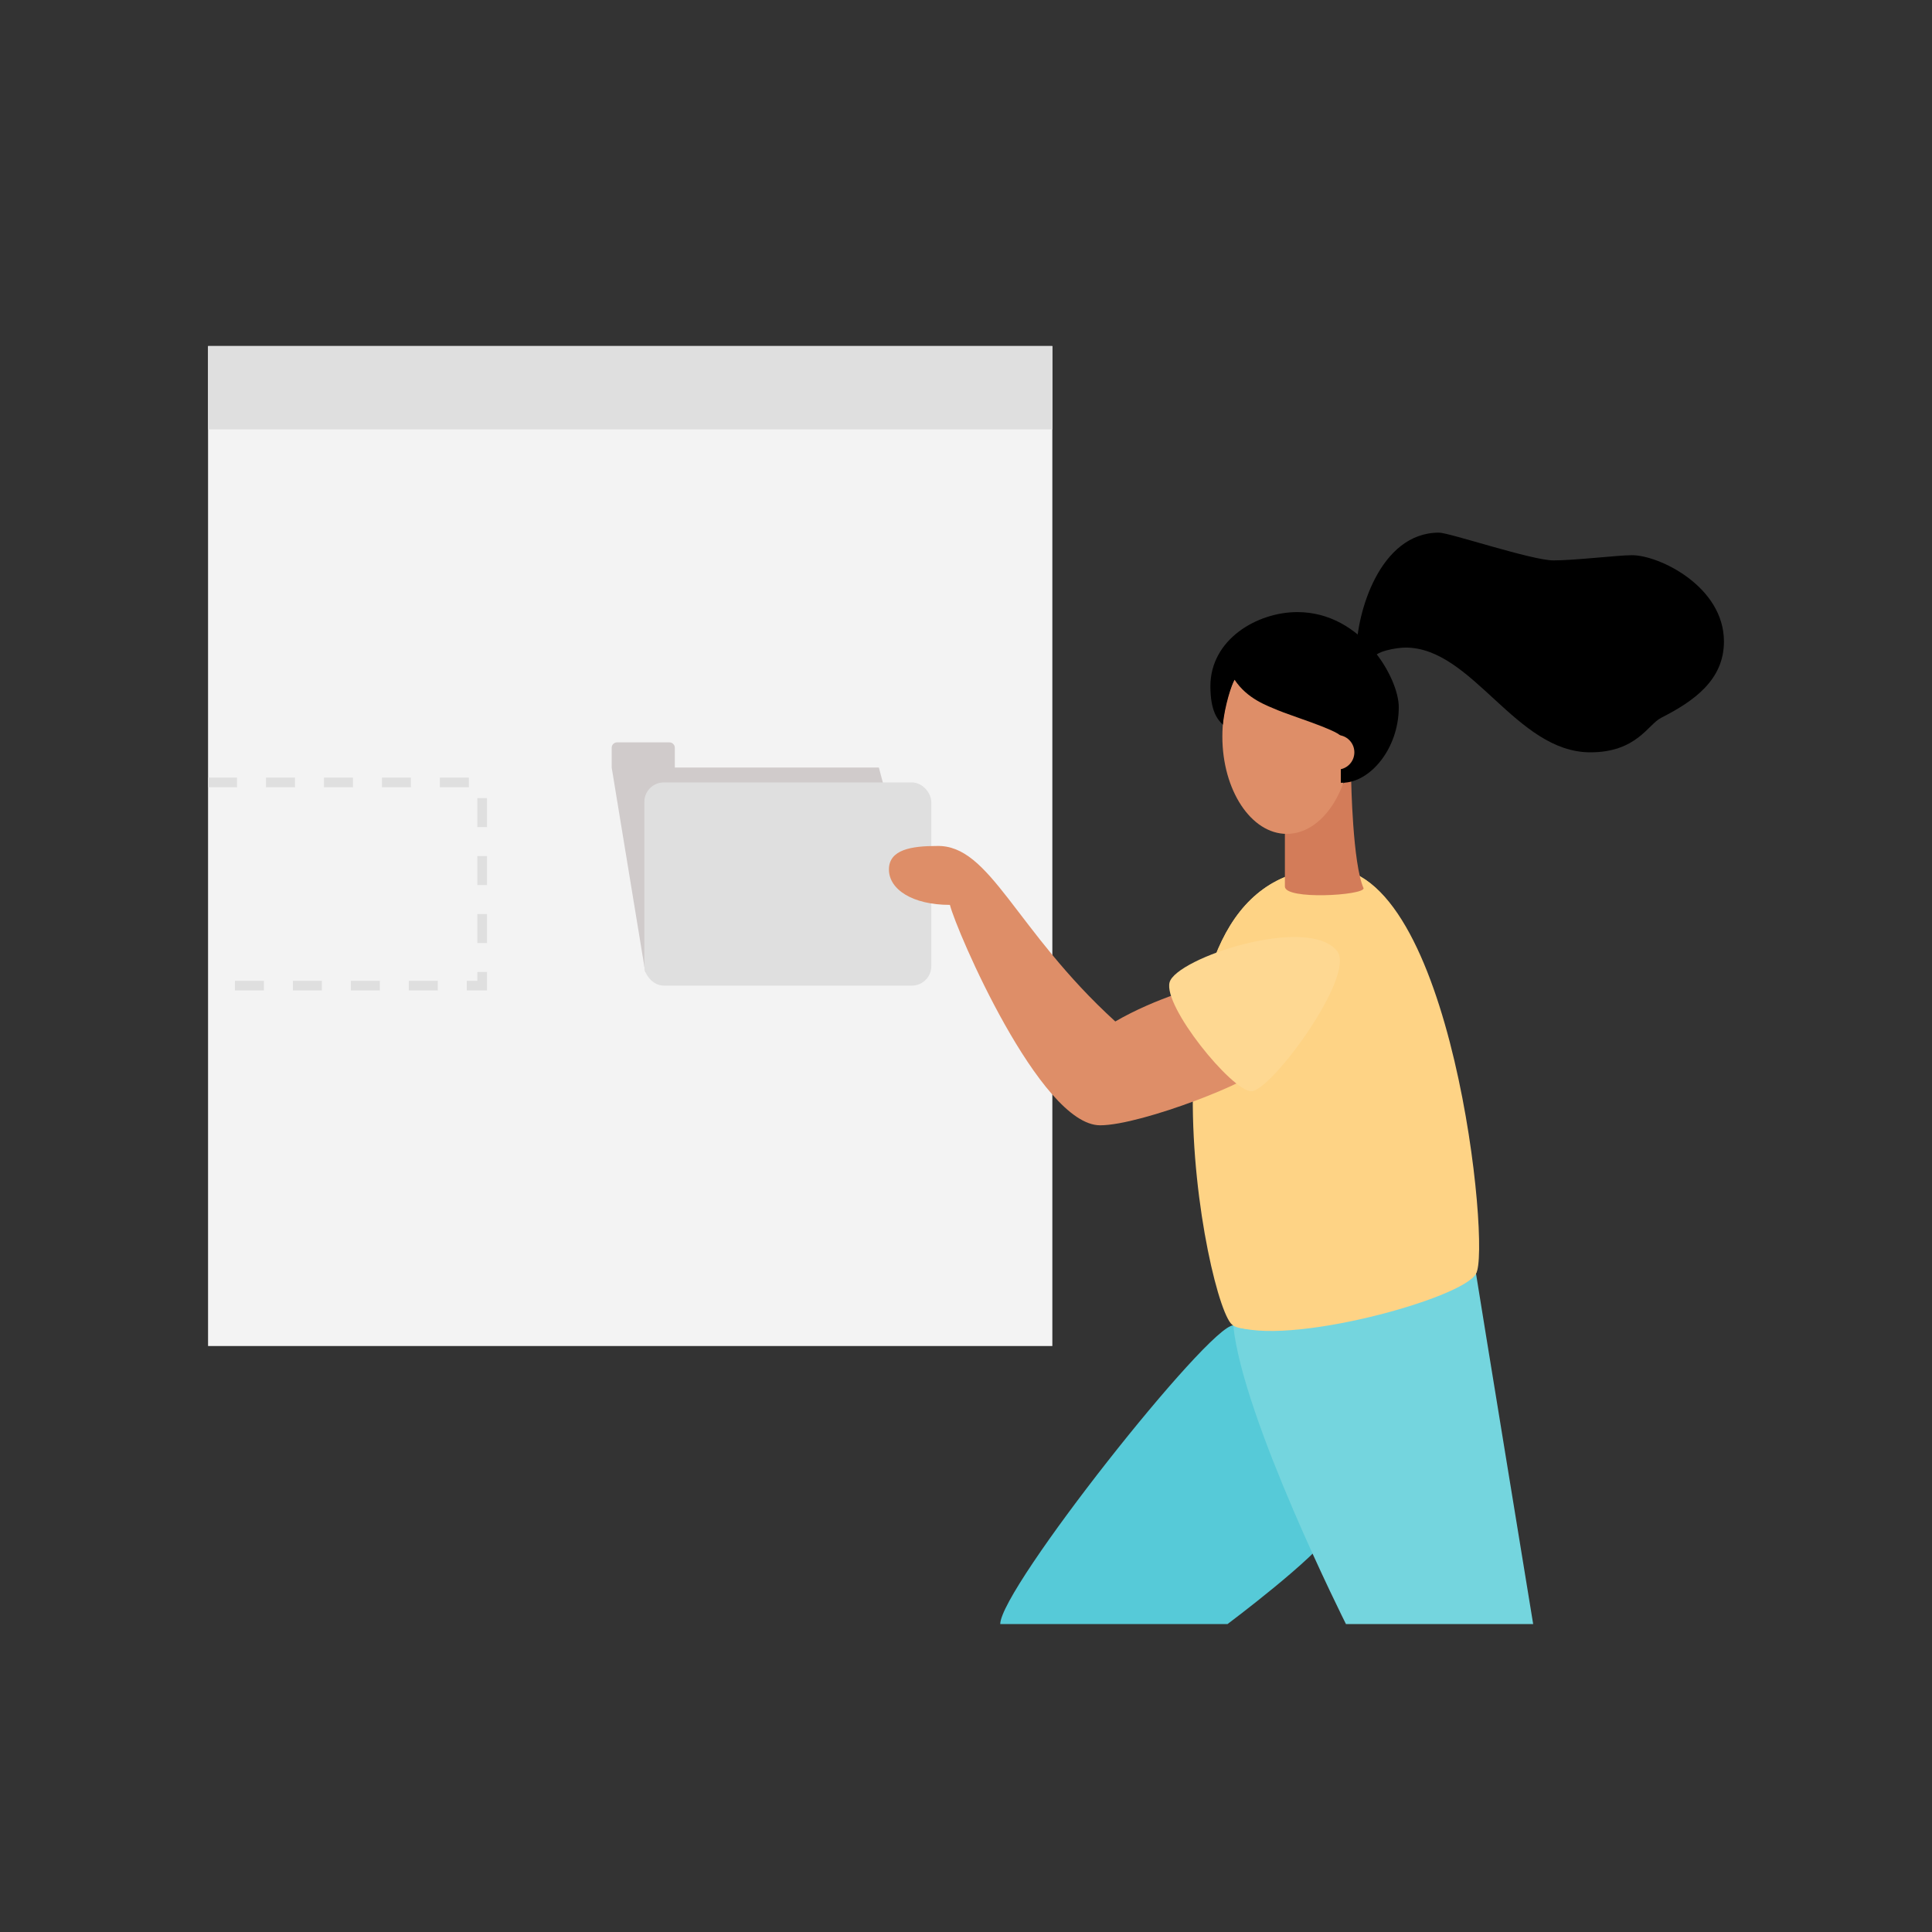 <svg id="Vector" xmlns="http://www.w3.org/2000/svg" viewBox="0 0 1200 1200"><rect x="0" y="0" width="1200" height="1200" fill="#333333" stroke="none"/><defs><style>.cls-1{fill:#f3f3f3;}.cls-2{fill:#d0cbcb;}.cls-3{fill:#dfdfdf;}.cls-4{fill:none;stroke:#dfdfdf;stroke-miterlimit:10;stroke-width:6px;stroke-dasharray:18;}.cls-5{fill:#56cad8;}.cls-6{fill:#74d5de;}.cls-7{fill:#fed385;}.cls-8{fill:#de8e68;}.cls-9{fill:#fed892;}.cls-10{fill:#d37c59;}</style></defs><title>Artboard 1</title><rect class="cls-1" x="129.23" y="214.94" width="524.4" height="621.1"/><path class="cls-2" d="M410,603.92,556.6,517.31l-10.71-40.57H419.14v-3.23c0-.06,0-.11,0-.17v-8.85a3.39,3.39,0,0,0-3.39-3.39H383.32a3.39,3.39,0,0,0-3.39,3.39v12.25l20.88,127.18Z"/><rect class="cls-3" x="400.23" y="485.99" width="178.21" height="126.19" rx="12.04" ry="12.04"/><polyline class="cls-4" points="129.23 485.99 299.48 485.99 299.48 612.18 129.23 612.18"/><path class="cls-5" d="M766,823.22c-15.32,0-144.73,163.51-144.73,185.51H762.45s56-41.92,64.21-56.84S766,823.22,766,823.22Z"/><path class="cls-6" d="M916.77,791c1.83,12,35.51,217.74,35.51,217.74H836s-64.25-127.89-70-185.51C797,803.48,916.77,791,916.77,791Z"/><path class="cls-7" d="M824.83,539.21c77.33-2.58,98,238.89,91.94,251.78-7.2,15.45-118.7,46-150.81,32.23C749.92,816.35,695.48,543.52,824.83,539.21Z"/><path class="cls-7" d="M824.83,539.21c77.33-2.58,101.4,237.61,91.94,251.78S779.71,834,766,823.22,695.48,543.52,824.83,539.21Z"/><path class="cls-8" d="M753.73,611.36c-5.91,0-36.21,8.68-61,23.09-62.26-56.72-77.6-109.93-110.85-109-15.71,0-29.75,2.21-29.75,14.59s14.6,22,37.88,22c3.88,15.7,56,136.9,93.3,136.9,25.86,0,98.66-28.82,98.66-35.29S758.65,611.36,753.73,611.36Z"/><path class="cls-9" d="M830.47,590.69c12.09,15-41.23,87.51-53.38,87.11s-54.69-52.67-50.64-67.66S812.17,568,830.47,590.69Z"/><path class="cls-10" d="M839.23,483c0,2.33.92,53.47,7.73,68.74,0,4.45-48.89,7.36-48.89-1.11V513.41"/><ellipse class="cls-8" cx="799.23" cy="457.44" rx="40" ry="60.5"/><path d="M833.8,486.18h-1v-29c-3-4-32-13-39-16s-19-7-27-19c-1.83,2.75-6.14,16.49-7.28,27.95-3-3-7.72-7.95-7.72-23.95,0-29,29-46,54-46,40,0,63,41,63,59C868.8,465.18,850.8,486.18,833.8,486.18Z"/><circle class="cls-8" cx="830.47" cy="467.28" r="10.75"/><path d="M893.77,330.83c6.46,0,57.65,17.24,71.12,17.24s40.14-3.23,48.77-3.23c16.94,0,57.11,19.5,57.11,53.61,0,23.77-18.4,36.94-39.06,47.42-8.05,4.07-15.19,21.41-43.92,21.41-46.32,0-73.11-65.06-114.77-65.06-4.85,0-20.5,2.14-20.5,8s-10-2.92-10-5.67C842.56,381.17,856.81,330.83,893.77,330.83Z"/><rect class="cls-3" x="129.23" y="214.94" width="524.4" height="51.76"/></svg>